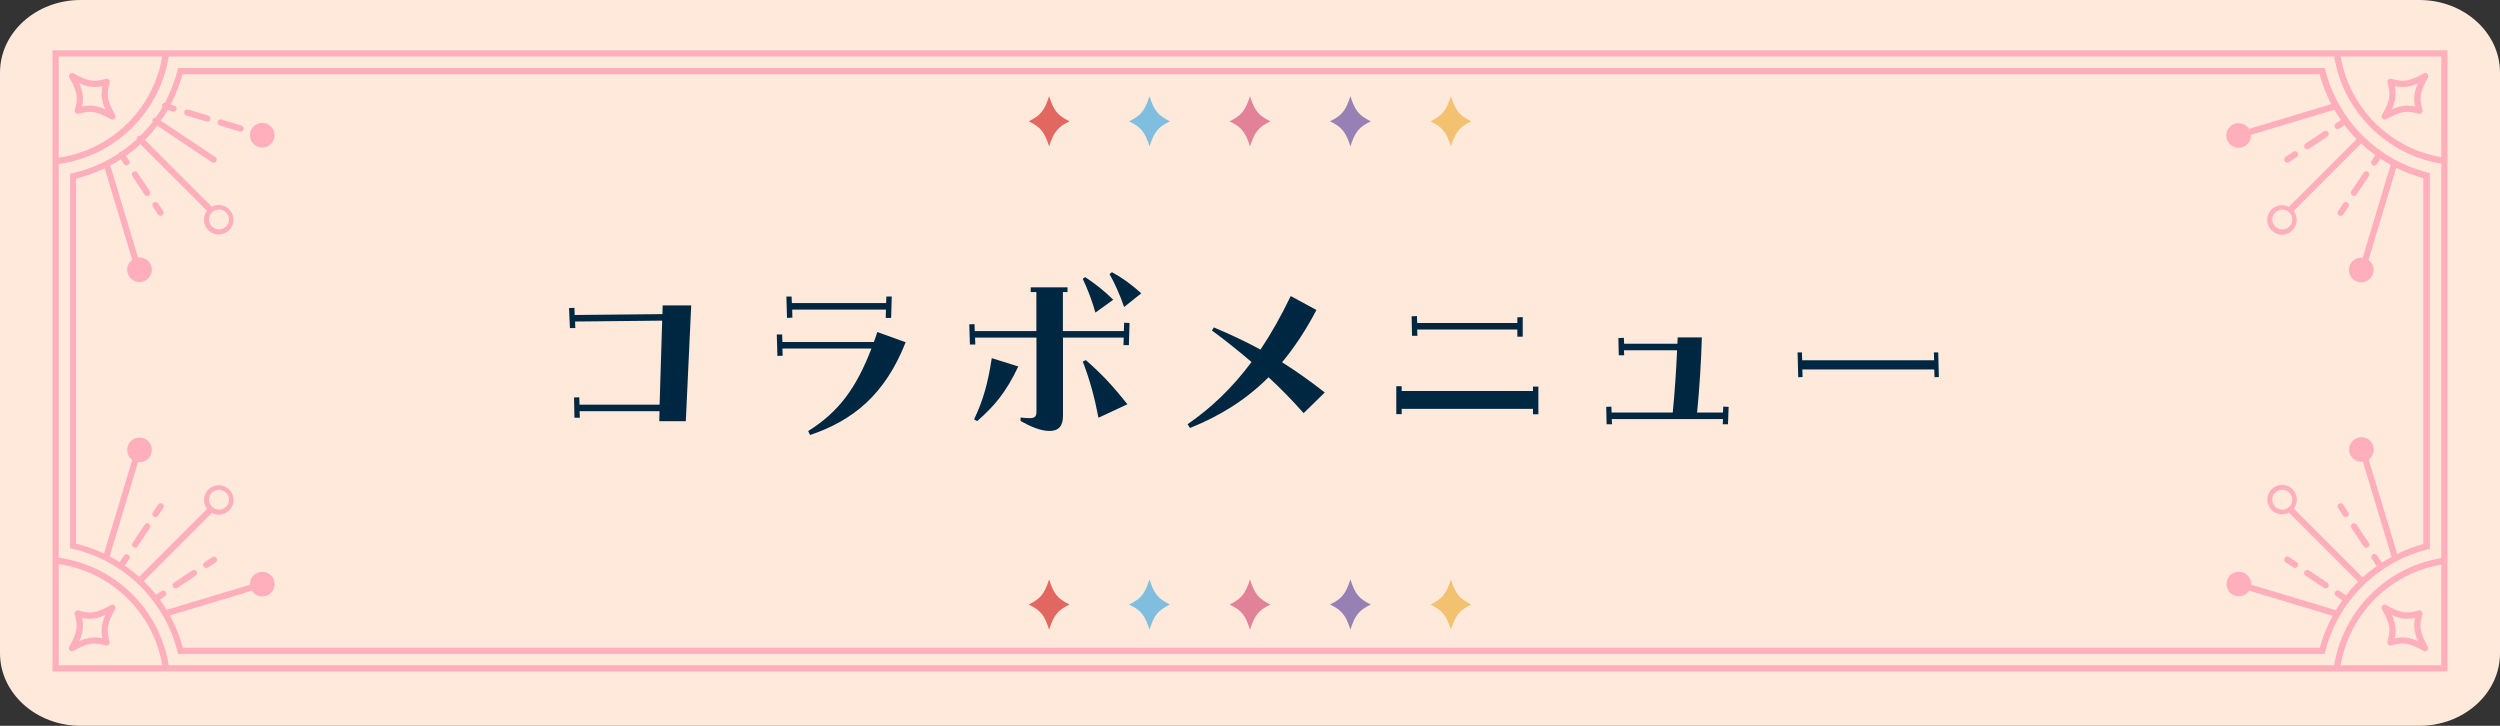 <?xml version="1.0" encoding="UTF-8"?><svg id="_レイヤー_2" xmlns="http://www.w3.org/2000/svg" width="310" height="90" viewBox="0 0 310 90"><rect x="0" y="0" width="310" height="90" fill="#333333" stroke="none"/><g id="_レイヤー_1-2"><path d="M10,0h290c5.52,0,10,4.03,10,9v72c0,4.97-4.48,9-10,9H10c-5.52,0-10-4.03-10-9V9C0,4.03,4.48,0,10,0Z" style="fill:#ffe9db;"/><path d="M295.71,14.83c.06,0,.13-.02.19-.05,1.78-.99,2.49-1.11,4-.68.14.04.28,0,.38-.1.1-.1.14-.24.1-.38-.43-1.51-.31-2.22.68-4,.08-.15.06-.34-.06-.46-.12-.12-.31-.15-.46-.06-1.78.99-2.49,1.11-4,.68-.13-.04-.28,0-.38.1-.1.1-.14.24-.1.38.43,1.51.31,2.22-.68,4-.08.15-.06.34.06.46.07.07.17.11.27.11ZM296.95,10.68c1.03.21,1.8.12,2.88-.36-.48,1.08-.57,1.85-.36,2.88-1.03-.21-1.8-.12-2.88.36.48-1.08.57-1.85.36-2.88Z" style="fill:#ffaebb;"/><path d="M300.37,76.19c.04-.13,0-.28-.1-.38-.1-.1-.24-.14-.38-.1-1.51.43-2.22.31-4-.68-.15-.08-.34-.06-.46.06-.12.12-.15.31-.06.46.99,1.78,1.12,2.49.68,4-.04.13,0,.28.1.38.1.1.24.14.38.1,1.51-.43,2.22-.31,4,.68.06.03.12.05.19.05.1,0,.2-.04.27-.11.12-.12.15-.31.06-.46-.99-1.78-1.11-2.49-.68-4ZM297.92,79.03c-.31,0-.63.04-.97.11.21-1.03.12-1.8-.36-2.88,1.07.48,1.85.57,2.88.36-.21,1.03-.12,1.8.36,2.88-.71-.32-1.29-.47-1.91-.47Z" style="fill:#ffaebb;"/><path d="M9.28,13.62c-.04.13,0,.28.1.38.1.1.25.14.38.1,1.51-.43,2.22-.31,4,.68.06.03.12.05.19.05.1,0,.2-.04.27-.11.12-.12.15-.31.06-.46-.99-1.78-1.11-2.49-.68-4,.04-.13,0-.28-.1-.38-.1-.1-.24-.14-.38-.1-1.51.43-2.22.31-4-.68-.15-.08-.34-.06-.46.06-.12.12-.15.31-.06.46.99,1.78,1.12,2.49.68,4ZM12.7,10.68c-.21,1.03-.12,1.8.36,2.88-.71-.32-1.3-.47-1.91-.47-.31,0-.63.04-.97.11.21-1.03.12-1.8-.36-2.88,1.08.48,1.85.57,2.88.36Z" style="fill:#ffaebb;"/><path d="M13.75,75.03c-1.78.99-2.49,1.12-4,.68-.13-.04-.28,0-.38.1-.1.1-.14.24-.1.38.43,1.51.31,2.22-.68,4-.08.15-.06.34.06.46.07.07.17.11.27.11.06,0,.13-.02.19-.05,1.78-.99,2.49-1.11,4-.68.14.04.28,0,.38-.1.1-.1.14-.24.1-.38-.43-1.51-.31-2.22.68-4,.08-.15.06-.34-.06-.46-.12-.12-.31-.15-.46-.06ZM12.7,79.14c-1.03-.21-1.8-.12-2.88.36.48-1.08.57-1.85.36-2.88,1.03.21,1.8.12,2.88-.36-.48,1.08-.57,1.85-.36,2.88Z" style="fill:#ffaebb;"/><path d="M290.11,6.24H6.51v77.02h296.98V6.24h-13.38ZM302.72,19.49c-6.36-1.08-11.4-6.12-12.48-12.48h12.48v12.48ZM20.12,7.01c-1.11,6.52-6.3,11.59-12.84,12.54V7.01h12.84ZM7.28,69.95c6.54.95,11.73,6.02,12.84,12.54H7.28v-12.54ZM20.92,82.49c-1.12-6.95-6.66-12.37-13.64-13.33V20.34c6.97-.96,12.51-6.38,13.64-13.33h268.52c1.1,6.79,6.49,12.18,13.28,13.28v48.92c-6.79,1.1-12.18,6.49-13.28,13.28H20.92ZM290.24,82.49c1.08-6.36,6.12-11.4,12.48-12.48v12.48h-12.48Z" style="fill:#ffaebb;"/><path d="M301.3,68.05V21.45l-.29-.07c-3.04-.77-5.75-2.32-7.91-4.43,0,0,0-.02-.01-.03,0,0-.02,0-.03-.01-.68-.66-1.3-1.38-1.86-2.15,0,0,0-.02-.01-.03,0-.01-.02-.02-.03-.03-1.29-1.77-2.25-3.79-2.81-5.98l-.07-.29H22.08l-.07.29c-.36,1.42-.89,2.76-1.56,4.02-.16,0-.3.11-.35.27-.03.11-.01.21.04.3-.25.43-.53.85-.82,1.26-.13,0-.27.05-.35.16-.07.11-.08.24-.03.36-.47.62-.99,1.2-1.54,1.75-.12-.02-.24,0-.33.09-.09.09-.11.2-.1.32-.59.55-1.23,1.06-1.9,1.53-.07,0-.14.02-.2.06-.07.04-.11.11-.14.18-1.72,1.14-3.65,1.98-5.74,2.46l-.3.07v46.43l.3.07c4.74,1.09,8.7,4.05,11.1,8.09,0,.01,0,.03,0,.04.02.08.08.15.14.2.78,1.36,1.38,2.84,1.77,4.41l.07.29h266.19l.07-.29c1.58-6.23,6.43-11.08,12.66-12.66l.29-.07ZM300.53,67.45c-1.14.31-2.24.73-3.28,1.24l-3.53-11.72c.38-.28.63-.72.63-1.23,0-.85-.69-1.53-1.53-1.53s-1.53.69-1.53,1.53.69,1.53,1.53,1.53c.06,0,.12-.01.18-.02l3.53,11.72s.04.05.05.08c-.42.23-.83.47-1.22.72l-.61-.91c-.12-.18-.36-.22-.54-.11-.18.12-.23.36-.11.53l.61.92c-.61.43-1.19.9-1.74,1.4l-8.54-8.54c.24-.31.38-.69.38-1.11,0-1.01-.82-1.83-1.83-1.83s-1.83.82-1.83,1.83.82,1.83,1.83,1.83c.31,0,.6-.08.85-.22l8.57,8.57c-.53.53-1.03,1.09-1.49,1.68l-.81-.54c-.17-.12-.42-.07-.54.11-.12.18-.07.42.11.54l.78.52c-.28.39-.55.8-.8,1.22l-10.51-3.16s0-.05,0-.08c0-.85-.69-1.53-1.53-1.53s-1.53.69-1.53,1.53.69,1.53,1.53,1.53c.54,0,1.02-.29,1.29-.71l10.35,3.12c-.68,1.24-1.22,2.57-1.6,3.97H22.68c-.38-1.42-.93-2.77-1.62-4.02l10.17-3.06c.27.43.75.71,1.29.71.85,0,1.53-.69,1.53-1.53s-.69-1.53-1.53-1.53-1.53.69-1.53,1.53c0,.03,0,.05,0,.08l-10.33,3.11c-.26-.43-.54-.85-.84-1.26l.63-.42c.18-.12.23-.36.11-.53-.12-.18-.36-.22-.54-.11l-.67.45c-.47-.6-.98-1.17-1.52-1.7l8.45-8.45c.26.14.54.22.85.22,1.01,0,1.83-.82,1.83-1.83s-.82-1.83-1.83-1.83-1.83.82-1.83,1.83c0,.42.15.8.38,1.11l-8.43,8.43c-.56-.5-1.15-.97-1.77-1.4l.54-.81c.12-.18.07-.42-.11-.53-.17-.12-.42-.07-.54.11l-.54.81c-.4-.25-.81-.49-1.23-.71l3.52-11.71c.06,0,.12.02.18.02.85,0,1.53-.69,1.53-1.53s-.69-1.53-1.53-1.53-1.53.69-1.53,1.53c0,.51.25.95.63,1.23l-3.5,11.63c-1.1-.52-2.26-.94-3.47-1.24V22.15c1.24-.31,2.43-.74,3.55-1.28l3.42,11.35c-.38.28-.63.72-.63,1.23,0,.85.69,1.53,1.53,1.53s1.53-.69,1.53-1.53-.69-1.53-1.53-1.53c-.06,0-.12.01-.18.02l-3.44-11.42c.45-.24.88-.49,1.3-.76l.39.58c.08.11.2.17.32.17.07,0,.15-.02.21-.06.18-.12.23-.36.11-.53l-.39-.59c.63-.45,1.23-.93,1.79-1.45l8.26,8.26c-.24.31-.38.69-.38,1.11,0,1.01.82,1.83,1.83,1.83s1.83-.82,1.83-1.83-.82-1.83-1.83-1.83c-.31,0-.6.08-.85.22l-8.3-8.3c.55-.55,1.06-1.13,1.53-1.75l6.78,4.53c.07.04.14.06.21.06.12,0,.25-.06.32-.17.12-.18.07-.42-.11-.54l-6.76-4.51c.3-.43.58-.86.85-1.32l.62.19s.07.02.11.02c.17,0,.32-.11.37-.27.06-.2-.05-.42-.26-.48l-.47-.14c.61-1.17,1.11-2.42,1.47-3.74h265c.35,1.29.84,2.53,1.45,3.69l-10.2,3.07c-.27-.43-.75-.71-1.29-.71-.85,0-1.53.69-1.53,1.53s.69,1.53,1.53,1.53,1.53-.69,1.53-1.53c0-.03,0-.05,0-.08l10.34-3.11c.25.44.53.86.81,1.27l-.62.42c-.18.12-.23.36-.11.54.08.11.2.17.32.17.07,0,.15-.02.21-.06l.65-.43c.46.61.96,1.19,1.5,1.73l-8.41,8.41c-.26-.14-.54-.22-.85-.22-1.01,0-1.83.82-1.83,1.83s.82,1.83,1.83,1.83,1.83-.82,1.83-1.83c0-.42-.15-.8-.38-1.11l8.37-8.37c.55.52,1.14,1,1.76,1.45l-.47.7c-.12.18-.07.42.11.53.07.04.14.06.21.06.12,0,.25-.06.32-.17l.46-.68c.41.27.83.52,1.27.76l-3.47,11.53c-.06,0-.12-.02-.18-.02-.85,0-1.53.69-1.53,1.53s.69,1.53,1.53,1.53,1.53-.69,1.53-1.53c0-.51-.25-.95-.63-1.23l3.44-11.44c1.06.53,2.19.96,3.36,1.28v45.4ZM283,63.19c-.68,0-1.24-.55-1.24-1.23s.55-1.23,1.24-1.23,1.24.55,1.24,1.23-.55,1.23-1.24,1.23ZM25.92,61.96c0-.68.55-1.23,1.24-1.23s1.24.55,1.24,1.23-.55,1.23-1.24,1.23-1.24-.55-1.24-1.23ZM27.16,25.98c.68,0,1.24.55,1.24,1.23s-.55,1.23-1.24,1.23-1.24-.55-1.24-1.23.55-1.23,1.24-1.23ZM284.24,27.22c0,.68-.55,1.23-1.24,1.23s-1.24-.55-1.24-1.23.55-1.23,1.24-1.23,1.24.55,1.24,1.23Z" style="fill:#ffaebb;"/><path d="M286.11,18.51c.07,0,.15-.02.21-.06l2.28-1.52c.18-.12.23-.36.11-.54-.12-.18-.36-.22-.54-.11l-2.28,1.52c-.18.12-.23.36-.11.54.07.11.2.17.32.17Z" style="fill:#ffaebb;"/><path d="M283.63,20.16c.07,0,.15-.02.21-.06l.96-.64c.18-.12.23-.36.11-.54-.12-.18-.36-.22-.54-.11l-.96.64c-.18.12-.23.36-.11.54.07.11.2.17.32.17Z" style="fill:#ffaebb;"/><path d="M291.9,24.29c.12,0,.25-.06.32-.17l1.52-2.28c.12-.18.07-.42-.11-.54-.17-.12-.42-.07-.54.11l-1.52,2.28c-.12.18-.07.42.11.54.07.04.14.06.21.06Z" style="fill:#ffaebb;"/><path d="M290.56,25.22l-.64.96c-.12.18-.07.42.11.53.07.04.14.06.21.06.12,0,.25-.06.32-.17l.64-.96c.12-.18.07-.42-.11-.53-.17-.12-.42-.07-.54.11Z" style="fill:#ffaebb;"/><path d="M288.17,72.9c.07.04.14.06.21.06.12,0,.25-.06.32-.17.12-.18.07-.42-.11-.54l-2.28-1.52c-.17-.12-.42-.07-.54.11-.12.18-.07.42.11.54l2.28,1.52Z" style="fill:#ffaebb;"/><path d="M284.38,70.36c.07.04.14.06.21.06.12,0,.25-.06.32-.17.12-.18.07-.42-.11-.54l-.96-.64c-.17-.12-.42-.07-.54.11-.12.18-.07.42.11.54l.96.64Z" style="fill:#ffaebb;"/><path d="M293.1,67.76c.07.11.2.17.32.17.07,0,.15-.02.21-.06.18-.12.23-.36.11-.54l-1.52-2.28c-.12-.18-.36-.22-.54-.11-.18.12-.23.36-.11.54l1.52,2.28Z" style="fill:#ffaebb;"/><path d="M290.56,62.57c-.12-.18-.36-.22-.54-.11-.18.12-.23.36-.11.53l.64.96c.07.11.2.17.32.17.07,0,.15-.02.21-.06.18-.12.23-.36.11-.53l-.64-.96Z" style="fill:#ffaebb;"/><path d="M25.82,14.33l-2.48-.75c-.21-.06-.42.05-.48.26-.06.2.05.42.26.48l2.48.75s.07.02.11.02c.17,0,.32-.11.37-.27.06-.2-.05-.42-.26-.48Z" style="fill:#ffaebb;"/><path d="M29.95,15.57l-2.48-.75c-.21-.06-.42.05-.48.26-.06.2.05.42.26.48l2.48.75s.07.02.11.02c.17,0,.32-.11.37-.27.06-.2-.05-.42-.26-.48Z" style="fill:#ffaebb;"/><path d="M17.06,21.42c-.12-.18-.36-.22-.54-.11-.18.12-.23.36-.11.54l1.52,2.28c.07.11.2.17.32.17.07,0,.15-.02.21-.06.18-.12.23-.36.11-.54l-1.52-2.28Z" style="fill:#ffaebb;"/><path d="M19.6,25.21c-.12-.18-.36-.22-.54-.11-.18.12-.23.36-.11.53l.64.96c.08.11.2.17.32.17.07,0,.15-.02.21-.06.18-.12.23-.36.11-.53l-.64-.96Z" style="fill:#ffaebb;"/><path d="M32.52,15.24c-.85,0-1.53.69-1.53,1.53s.69,1.53,1.53,1.53,1.53-.69,1.53-1.53-.69-1.53-1.53-1.53Z" style="fill:#ffaebb;"/><path d="M23.84,70.73l-2.28,1.52c-.18.12-.23.36-.11.54.08.11.2.17.32.17.07,0,.15-.02.21-.06l2.28-1.52c.18-.12.23-.36.11-.54-.12-.18-.36-.22-.54-.11Z" style="fill:#ffaebb;"/><path d="M26.32,69.08l-.96.64c-.18.12-.23.36-.11.54.08.11.2.17.32.17.07,0,.15-.02.21-.06l.96-.64c.18-.12.23-.36.11-.54-.12-.18-.36-.22-.54-.11Z" style="fill:#ffaebb;"/><path d="M17.94,65.05l-1.52,2.28c-.12.18-.07.42.11.54.07.04.14.06.21.06.12,0,.25-.06.32-.17l1.52-2.28c.12-.18.07-.42-.11-.54-.17-.12-.42-.07-.54.11Z" style="fill:#ffaebb;"/><path d="M19.6,62.57l-.64.96c-.12.18-.07.42.11.53.07.04.14.06.21.06.12,0,.25-.06.32-.17l.64-.96c.12-.18.07-.42-.11-.53-.17-.12-.42-.07-.54.11Z" style="fill:#ffaebb;"/><path d="M71.16,49.29l.67-.03.03.92h9.93l.32-10.42-10.8.11.03.81h-.67l-.11-2.48.67-.03.03.89,10.88-.11.03-1.08h3.54l-.67,14.36h-3.29l.03-1.24h-9.91l.03.81h-.67l-.05-2.51Z" style="fill:#002741;"/><path d="M100.21,53.45c3.78-2.35,5.96-5.32,7.85-10.23h-11.04l.03.89-.65.03-.08-2.67h.67l.03.94h11.34c.13-.4.3-.81.43-1.24l3.51,1.27c-2.54,6.45-6.48,9.69-11.85,11.5l-.24-.49ZM97.49,36.77h.67l.03.81h11.69l.03-.81h.67l-.08,2.65h-.67l.03-1.03h-11.63l.03,1-.67.03-.08-2.65Z" style="fill:#002741;"/><path d="M120.17,40.22l.67-.03.03.86h7.64v-4.83h-.7v-.59h4.56v.59h-.57v4.83h7.56l.03-1.03.67.03-.08,2.75h-.67l.03-.94h-7.53v9.74c0,1.21-.54,1.84-1.67,1.84s-2.46-.59-3.59-1.24v-.43c.38.05.78.08,1.16.08.67,0,.81-.27.81-.81v-9.18h-7.61l.03.86h-.67l-.08-2.51ZM120.79,51.99c1.13-2.35,1.73-4.56,2.19-7.58l3.29,1.03c-1.54,3.24-2.97,4.91-5.1,6.78l-.38-.22ZM134.26,34.58l.3-.22c1.21.81,2.38,1.7,3.48,2.81l-2.21,1.59c-.35-1.3-.97-2.94-1.57-4.18ZM134.26,44.84l.38-.19c1.94,1.7,3.27,3.1,5.16,5.48l-3.59,1.67c-.51-2.62-1.03-4.56-1.94-6.96ZM137.58,33.99l.3-.24c1.24.67,2.35,1.46,3.64,2.62l-2.13,1.7c-.46-1.38-1.21-3.05-1.81-4.08Z" style="fill:#002741;"/><path d="M147.25,52.61c2.86-1.97,5.51-4.45,7.94-7.72-1.54-1.32-3.16-2.62-4.91-3.91l.24-.38c2.11.89,4,1.78,5.78,2.75,1.3-1.94,2.54-4.13,3.75-6.64l3.19,1.73c-1.32,2.51-2.73,4.64-4.26,6.48,1.75,1.11,3.48,2.32,5.29,3.75l-2.62,2.56c-1.4-1.59-2.83-3.05-4.35-4.45-2.86,2.86-6.1,4.83-9.74,6.29l-.3-.46Z" style="fill:#002741;"/><path d="M173.14,47.89h.67v.59h16.28v-.54h.67v3.43h-.67v-.67h-16.28v.65h-.67v-3.46ZM175.03,39.22l.67-.03.03.86h12.42v-.7l.67-.03v2.43h-.67v-.89h-12.42l.03.78h-.67l-.05-2.43Z" style="fill:#002741;"/><path d="M199.14,50.45l.67-.03.03.73h7.58c.24-2.38.43-5.21.54-7.72h-6.59l.03.62h-.67l-.05-2.13.68-.03.03.73h6.61c0-.27.03-.54.03-.78h3c-.08,2.86-.3,6.42-.59,9.31h3.21l.03-.73.67.03-.08,2.16h-.65l.03-.65h-13.79l.03.65h-.67l-.05-2.16Z" style="fill:#002741;"/><path d="M222.9,43.7h.54l.03.97h16.36l-.03-.97h.54l.08,3.05-.54.03-.03-.97h-16.36l.03.94-.54.03-.08-3.08Z" style="fill:#002741;"/><path d="M157.53,15.04c-1.47.72-1.94,1.3-2.53,3.11-.58-1.81-1.06-2.39-2.53-3.11,1.47-.72,1.94-1.3,2.53-3.11.58,1.81,1.06,2.39,2.53,3.11Z" style="fill:none;"/><path d="M145.07,15.04c-1.47.72-1.94,1.3-2.53,3.11-.58-1.81-1.06-2.39-2.53-3.11,1.47-.72,1.94-1.3,2.53-3.11.58,1.81,1.06,2.39,2.53,3.11Z" style="fill:none;"/><path d="M169.98,15.04c-1.47.72-1.94,1.3-2.53,3.11-.58-1.81-1.06-2.39-2.53-3.11,1.47-.72,1.94-1.3,2.53-3.11.58,1.81,1.06,2.39,2.53,3.11Z" style="fill:none;"/><path d="M132.62,15.04c-1.47.72-1.94,1.3-2.53,3.11-.58-1.81-1.06-2.39-2.53-3.11,1.47-.72,1.94-1.3,2.53-3.11.58,1.81,1.06,2.39,2.53,3.11Z" style="fill:none;"/><path d="M182.44,15.04c-1.47.72-1.94,1.3-2.53,3.11-.58-1.81-1.06-2.39-2.53-3.11,1.47-.72,1.94-1.3,2.53-3.11.58,1.81,1.06,2.39,2.53,3.11Z" style="fill:none;"/><path d="M157.53,15.04c-1.47.72-1.94,1.3-2.53,3.11-.58-1.81-1.06-2.39-2.53-3.11,1.47-.72,1.94-1.3,2.53-3.11.58,1.81,1.06,2.39,2.53,3.11Z" style="fill:#e28299;"/><path d="M145.07,15.04c-1.47.72-1.94,1.3-2.53,3.11-.58-1.81-1.06-2.39-2.53-3.11,1.47-.72,1.94-1.3,2.53-3.11.58,1.81,1.06,2.39,2.53,3.11Z" style="fill:#7fbede;"/><path d="M169.98,15.04c-1.47.72-1.94,1.3-2.53,3.11-.58-1.81-1.06-2.39-2.53-3.11,1.47-.72,1.94-1.3,2.53-3.11.58,1.81,1.06,2.39,2.53,3.11Z" style="fill:#9781b4;"/><path d="M132.62,15.04c-1.47.72-1.94,1.3-2.53,3.11-.58-1.81-1.06-2.39-2.53-3.11,1.47-.72,1.94-1.3,2.53-3.11.58,1.81,1.06,2.39,2.53,3.11Z" style="fill:#e16760;"/><path d="M182.44,15.04c-1.47.72-1.94,1.3-2.53,3.11-.58-1.81-1.06-2.39-2.53-3.11,1.47-.72,1.94-1.3,2.53-3.11.58,1.81,1.06,2.39,2.53,3.11Z" style="fill:#f2c271;"/><path d="M157.53,74.96c-1.47.72-1.94,1.3-2.53,3.11-.58-1.81-1.06-2.39-2.53-3.11,1.47-.72,1.94-1.3,2.53-3.11.58,1.81,1.06,2.39,2.53,3.11Z" style="fill:none;"/><path d="M145.07,74.96c-1.47.72-1.94,1.3-2.53,3.11-.58-1.81-1.06-2.39-2.53-3.11,1.47-.72,1.94-1.3,2.53-3.11.58,1.81,1.06,2.39,2.53,3.11Z" style="fill:none;"/><path d="M169.98,74.96c-1.47.72-1.94,1.3-2.53,3.11-.58-1.81-1.06-2.39-2.53-3.11,1.47-.72,1.94-1.3,2.53-3.11.58,1.81,1.06,2.39,2.53,3.11Z" style="fill:none;"/><path d="M132.62,74.96c-1.47.72-1.94,1.3-2.53,3.11-.58-1.81-1.06-2.39-2.53-3.11,1.47-.72,1.94-1.3,2.53-3.11.58,1.81,1.06,2.39,2.53,3.11Z" style="fill:none;"/><path d="M182.44,74.96c-1.47.72-1.94,1.3-2.53,3.11-.58-1.81-1.06-2.39-2.53-3.11,1.47-.72,1.94-1.3,2.53-3.11.58,1.81,1.06,2.39,2.53,3.11Z" style="fill:none;"/><path d="M157.53,74.96c-1.47.72-1.94,1.3-2.53,3.11-.58-1.81-1.06-2.39-2.53-3.11,1.47-.72,1.94-1.3,2.53-3.11.58,1.81,1.06,2.39,2.53,3.11Z" style="fill:#e28299;"/><path d="M145.07,74.96c-1.47.72-1.94,1.3-2.53,3.11-.58-1.81-1.06-2.39-2.53-3.11,1.47-.72,1.94-1.3,2.53-3.11.58,1.81,1.06,2.39,2.53,3.11Z" style="fill:#7fbede;"/><path d="M169.98,74.96c-1.47.72-1.94,1.3-2.53,3.11-.58-1.81-1.06-2.39-2.53-3.11,1.47-.72,1.94-1.3,2.53-3.11.58,1.81,1.06,2.39,2.53,3.11Z" style="fill:#9781b4;"/><path d="M132.62,74.96c-1.47.72-1.94,1.3-2.53,3.11-.58-1.81-1.06-2.39-2.53-3.11,1.47-.72,1.94-1.3,2.53-3.11.58,1.81,1.06,2.39,2.53,3.11Z" style="fill:#e16760;"/><path d="M182.44,74.96c-1.47.72-1.94,1.3-2.53,3.11-.58-1.81-1.06-2.39-2.53-3.11,1.47-.72,1.94-1.3,2.53-3.11.58,1.81,1.06,2.39,2.53,3.11Z" style="fill:#f2c271;"/></g></svg>